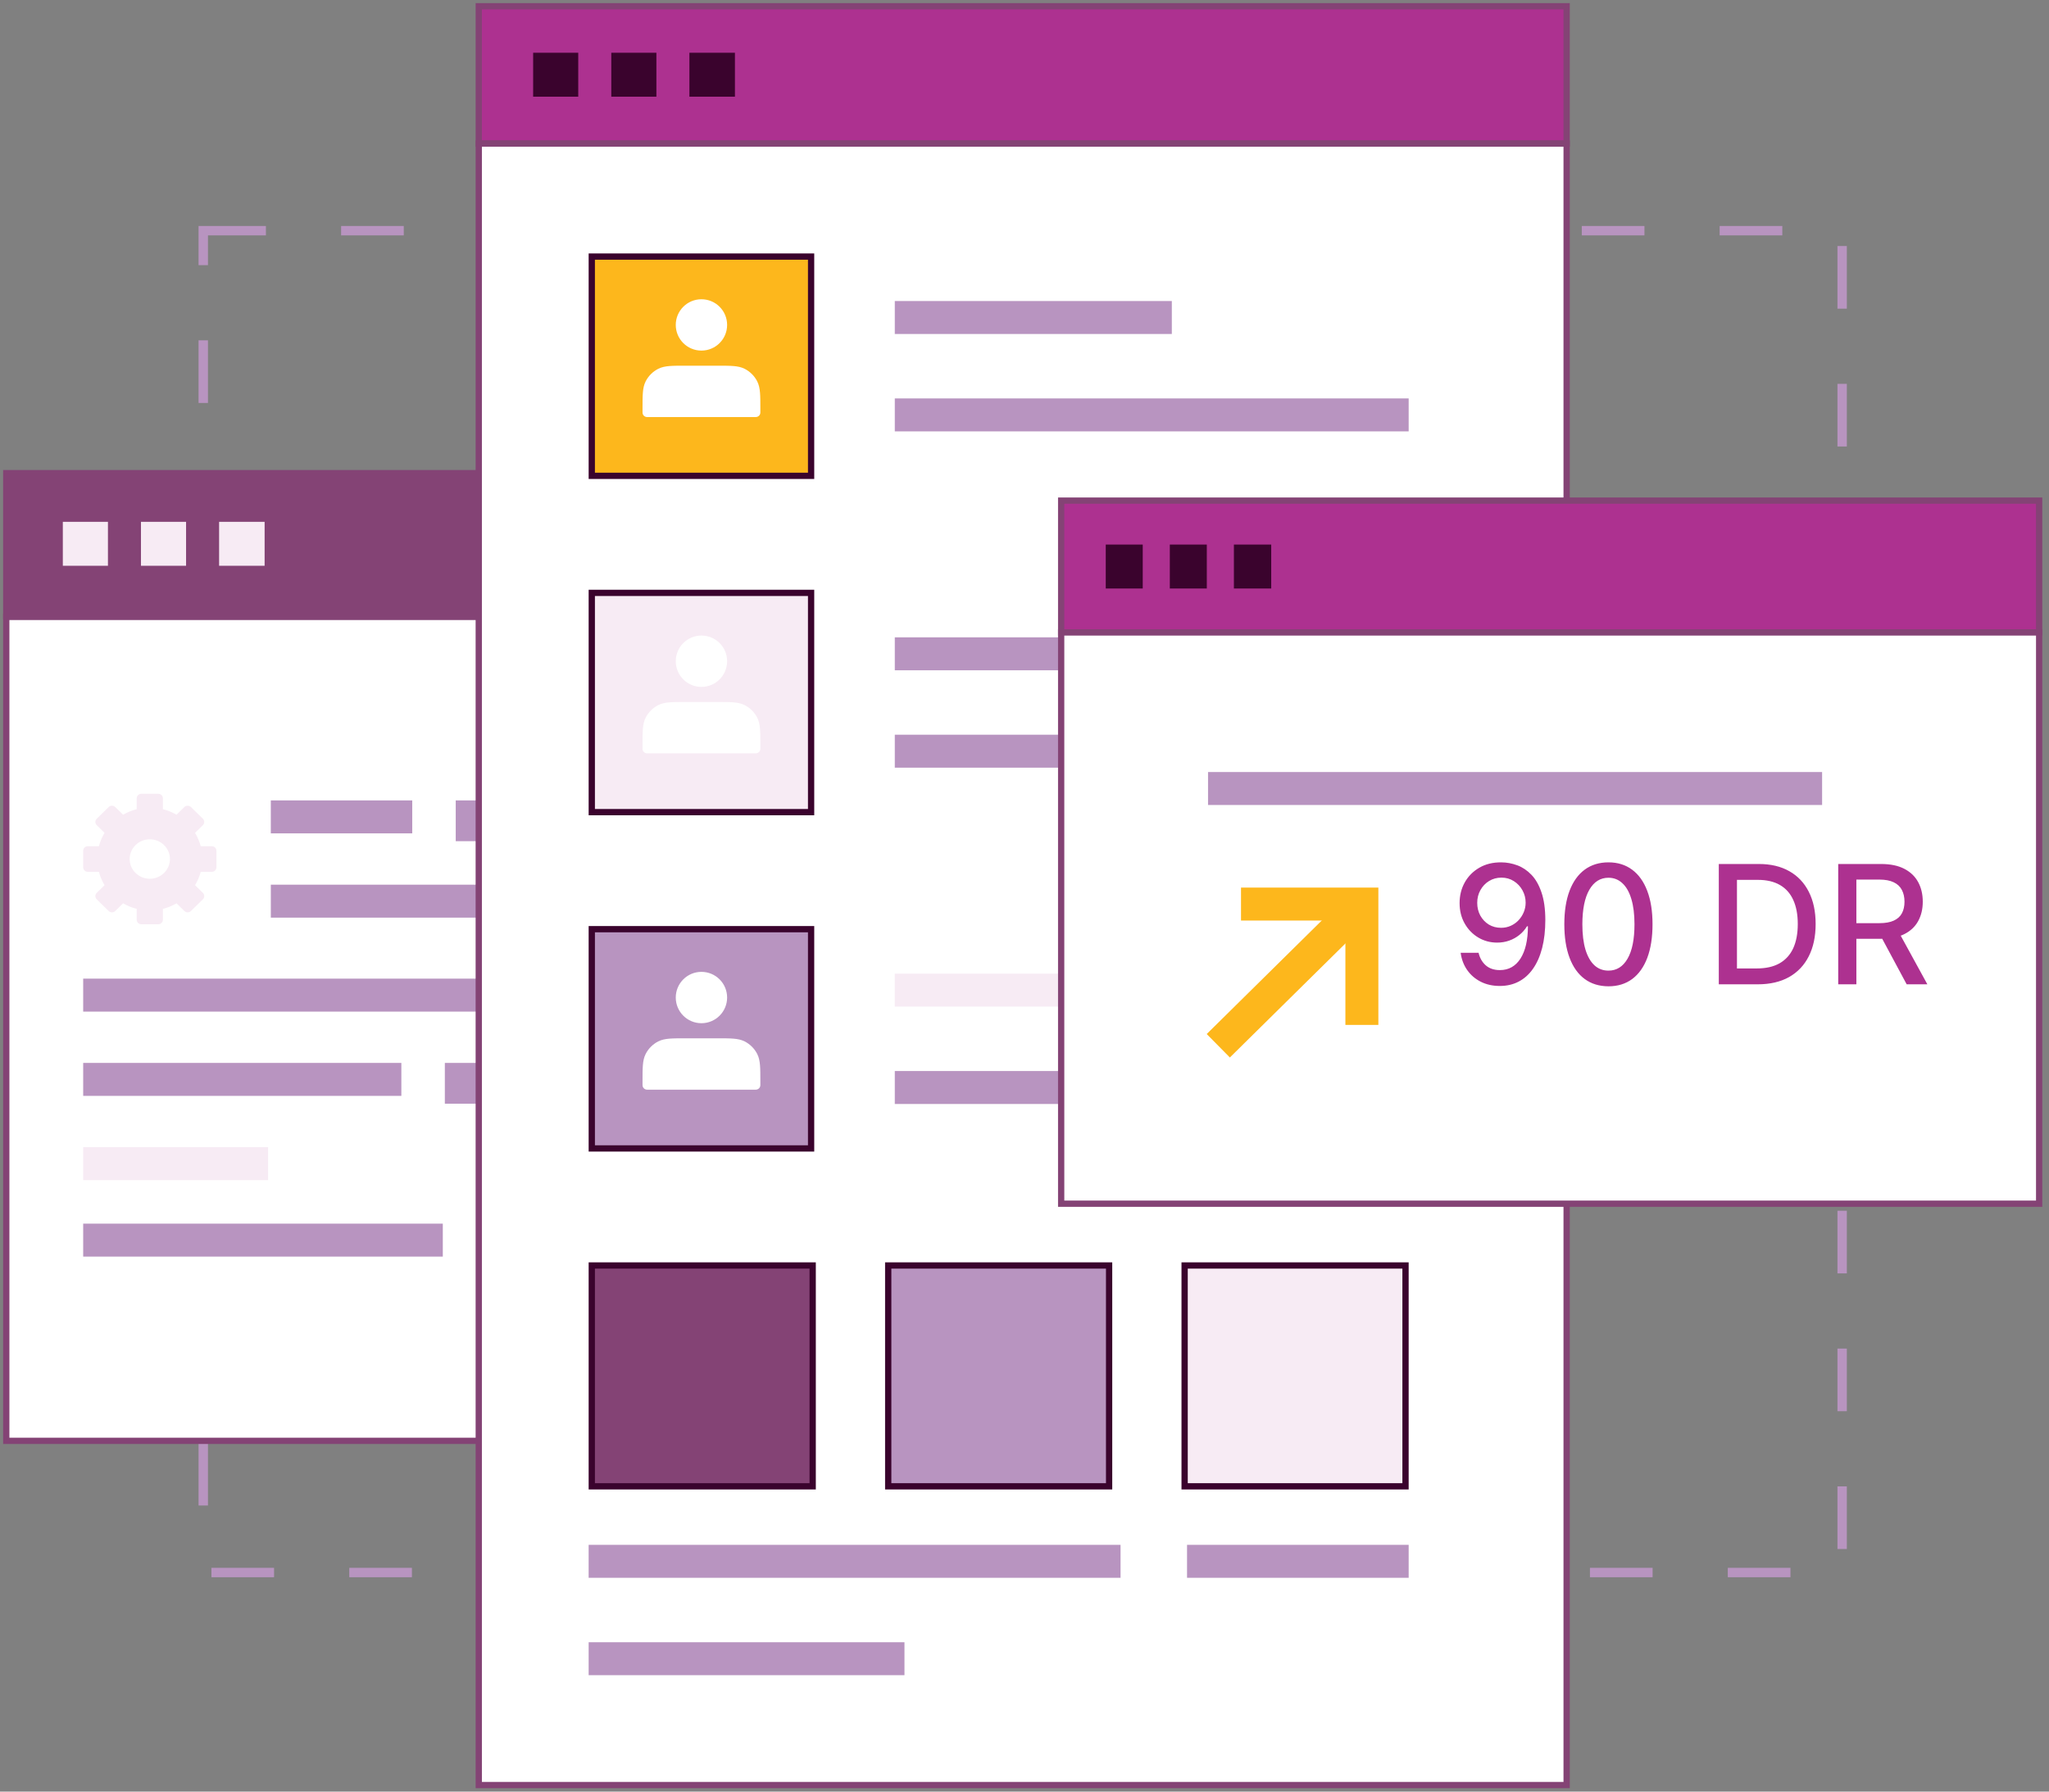 <svg xmlns="http://www.w3.org/2000/svg" width="327" height="286" viewBox="0 0 327 286" fill="none"><rect x="0" y="0" width="327" height="286" fill="#808080" stroke="none"/><rect x="32.438" y="36.824" width="261.55" height="214.201" stroke="#B894C0" stroke-width="1.5" stroke-dasharray="10 12"></rect><path d="M191.273 75.531H1V98.329H191.273V75.531Z" fill="#EDEFFF"></path><path d="M191.273 75.531H1V98.329H191.273V75.531Z" fill="#844375"></path><path d="M191.273 75.531H1V98.329H191.273V75.531Z" stroke="#844375"></path><path d="M10.027 86.808H17.227" stroke="#F7EBF4" stroke-width="7.015"></path><path d="M22.496 86.808H29.695" stroke="#F7EBF4" stroke-width="7.015"></path><path d="M34.967 86.808H42.23" stroke="#F7EBF4" stroke-width="7.015"></path><path d="M191.273 98.478V230.003H1V98.478H191.273Z" fill="white" stroke="#844375"></path><path d="M21.817 127.438C21.817 127.037 22.149 126.712 22.559 126.712H25.256C25.666 126.712 25.998 127.037 25.998 127.438V129.171C26.772 129.366 27.502 129.665 28.172 130.054L29.423 128.828C29.713 128.544 30.183 128.544 30.472 128.828L32.38 130.696C32.669 130.98 32.669 131.44 32.38 131.724L31.128 132.95C31.525 133.606 31.831 134.322 32.029 135.079H33.798C34.208 135.079 34.54 135.405 34.54 135.806V138.448C34.54 138.85 34.208 139.175 33.798 139.175H32.029C31.831 139.933 31.525 140.648 31.128 141.304L32.38 142.53C32.669 142.814 32.669 143.274 32.38 143.558L30.472 145.426C30.183 145.71 29.713 145.71 29.423 145.426L28.172 144.2C27.502 144.589 26.772 144.889 25.998 145.083V146.816C25.998 147.217 25.666 147.543 25.256 147.543H22.559C22.149 147.543 21.817 147.217 21.817 146.816V145.083C21.044 144.889 20.314 144.589 19.644 144.2L18.392 145.426C18.103 145.71 17.633 145.71 17.343 145.426L15.436 143.558C15.146 143.274 15.146 142.814 15.436 142.53L16.687 141.304C16.291 140.648 15.985 139.933 15.786 139.175H14.017C13.607 139.175 13.275 138.85 13.275 138.448V135.806C13.275 135.405 13.607 135.079 14.017 135.079H15.786C15.985 134.322 16.291 133.606 16.687 132.95L15.436 131.724C15.146 131.44 15.146 130.98 15.436 130.696L17.343 128.828C17.633 128.544 18.103 128.544 18.392 128.828L19.644 130.054C20.314 129.665 21.044 129.366 21.817 129.171V127.438ZM20.693 137.127C20.693 138.866 22.133 140.276 23.908 140.276C25.683 140.276 27.122 138.866 27.122 137.127C27.122 135.388 25.683 133.978 23.908 133.978C22.133 133.978 20.693 135.388 20.693 137.127Z" fill="#F7EBF4"></path><rect x="65.787" y="127.77" width="5.261" height="22.567" transform="rotate(90 65.787 127.77)" fill="#B894C0"></rect><rect x="179.875" y="127.77" width="6.51" height="107.144" transform="rotate(90 179.875 127.77)" fill="#B894C0"></rect><rect x="179.875" y="141.223" width="5.261" height="136.654" transform="rotate(90 179.875 141.223)" fill="#B894C0"></rect><rect x="89.221" y="156.222" width="5.261" height="75.946" transform="rotate(90 89.221 156.222)" fill="#B894C0"></rect><rect x="179.873" y="156.222" width="6.51" height="83.709" transform="rotate(90 179.873 156.222)" fill="#E4E4E4"></rect><rect x="64.051" y="169.675" width="5.261" height="50.775" transform="rotate(90 64.051 169.675)" fill="#B894C0"></rect><rect x="179.873" y="169.675" width="6.51" height="108.88" transform="rotate(90 179.873 169.675)" fill="#B894C0"></rect><rect x="42.785" y="183.128" width="5.261" height="29.51" transform="rotate(90 42.785 183.128)" fill="#F7EBF4"></rect><rect x="70.668" y="195.333" width="5.261" height="57.392" transform="rotate(90 70.668 195.333)" fill="#B894C0"></rect><path d="M250.019 1H76.406V22.921H250.019V1Z" fill="#EDEFFF"></path><path d="M250.019 1H76.406V22.921H250.019V1Z" fill="#AD3190"></path><path d="M250.019 1H76.406V22.921H250.019V1Z" stroke="#844375"></path><path d="M85.084 11.927H92.283" stroke="#3A032D" stroke-width="7.015"></path><path d="M97.555 11.927H104.754" stroke="#3A032D" stroke-width="7.015"></path><path d="M110.023 11.927H117.287" stroke="#3A032D" stroke-width="7.015"></path><rect x="76.406" y="22.921" width="173.613" height="262.03" fill="white"></rect><rect x="76.406" y="22.921" width="173.613" height="262.03" stroke="#844375"></rect><rect x="94.443" y="40.958" width="35" height="35" fill="#FDB71C"></rect><rect x="94.443" y="40.958" width="35" height="35" stroke="#3A032D"></rect><path d="M107.845 51.868C107.845 49.605 109.679 47.77 111.943 47.77C114.206 47.77 116.041 49.605 116.041 51.868C116.041 54.132 114.206 55.966 111.943 55.966C109.679 55.966 107.845 54.132 107.845 51.868ZM109.404 58.377H114.482C115.535 58.377 116.369 58.377 117.042 58.432C117.73 58.488 118.312 58.605 118.844 58.876C119.705 59.316 120.406 60.016 120.845 60.878C121.116 61.41 121.233 61.992 121.29 62.679C121.345 63.352 121.345 64.187 121.345 65.24V65.85C121.345 66.25 121.021 66.573 120.621 66.573H103.264C102.865 66.573 102.541 66.25 102.541 65.85V65.24C102.541 64.187 102.541 63.352 102.596 62.679C102.652 61.992 102.769 61.41 103.04 60.878C103.479 60.016 104.18 59.316 105.042 58.876C105.573 58.606 106.156 58.488 106.843 58.432C107.516 58.377 108.351 58.377 109.404 58.377Z" fill="white"></path><rect x="187.012" y="48.054" width="5.261" height="44.211" transform="rotate(90 187.012 48.054)" fill="#B894C0"></rect><rect x="224.809" y="63.601" width="5.261" height="82.008" transform="rotate(90 224.809 63.601)" fill="#B894C0"></rect><rect x="94.443" y="94.642" width="35" height="35" fill="#F7EBF4"></rect><rect x="94.443" y="94.642" width="35" height="35" stroke="#3A032D"></rect><path d="M107.845 105.552C107.845 103.289 109.679 101.454 111.943 101.454C114.206 101.454 116.041 103.289 116.041 105.552C116.041 107.816 114.206 109.651 111.943 109.651C109.679 109.651 107.845 107.816 107.845 105.552ZM109.404 112.061H114.482C115.535 112.061 116.369 112.061 117.042 112.116C117.73 112.172 118.312 112.29 118.844 112.56C119.705 113 120.406 113.7 120.845 114.562C121.116 115.094 121.233 115.676 121.29 116.364C121.345 117.036 121.345 117.871 121.345 118.924V119.534C121.345 119.934 121.021 120.258 120.621 120.258H103.264C102.865 120.258 102.541 119.934 102.541 119.534V118.924C102.541 117.871 102.541 117.036 102.596 116.364C102.652 115.676 102.769 115.094 103.04 114.562C103.479 113.7 104.18 113 105.042 112.56C105.573 112.29 106.156 112.172 106.843 112.116C107.516 112.061 108.351 112.061 109.404 112.061Z" fill="white"></path><rect x="187.012" y="101.738" width="5.261" height="44.211" transform="rotate(90 187.012 101.738)" fill="#B894C0"></rect><rect x="224.809" y="117.284" width="5.261" height="82.008" transform="rotate(90 224.809 117.284)" fill="#B894C0"></rect><rect x="94.443" y="148.326" width="35" height="35" fill="#B894C0"></rect><rect x="94.443" y="148.326" width="35" height="35" stroke="#3A032D"></rect><path d="M107.845 159.237C107.845 156.974 109.679 155.139 111.943 155.139C114.206 155.139 116.041 156.974 116.041 159.237C116.041 161.501 114.206 163.336 111.943 163.336C109.679 163.336 107.845 161.501 107.845 159.237ZM109.404 165.746H114.482C115.535 165.746 116.369 165.746 117.042 165.801C117.73 165.857 118.312 165.975 118.844 166.245C119.705 166.685 120.406 167.385 120.845 168.247C121.116 168.779 121.233 169.361 121.29 170.049C121.345 170.721 121.345 171.556 121.345 172.609V173.219C121.345 173.619 121.021 173.943 120.621 173.943H103.264C102.865 173.943 102.541 173.619 102.541 173.219V172.609C102.541 171.556 102.541 170.721 102.596 170.049C102.652 169.361 102.769 168.779 103.04 168.247C103.479 167.385 104.18 166.685 105.042 166.245C105.573 165.975 106.156 165.857 106.843 165.801C107.516 165.746 108.351 165.746 109.404 165.746Z" fill="white"></path><rect x="187.012" y="155.422" width="5.261" height="44.211" transform="rotate(90 187.012 155.422)" fill="#F7EBF4"></rect><rect x="224.809" y="170.969" width="5.261" height="82.008" transform="rotate(90 224.809 170.969)" fill="#B894C0"></rect><rect x="94.443" y="202.011" width="35.253" height="35.253" fill="#844375" stroke="#3A032D"></rect><rect x="141.75" y="202.011" width="35.253" height="35.253" fill="#B894C0" stroke="#3A032D"></rect><rect x="189.055" y="202.011" width="35.253" height="35.253" fill="#F7EBF4" stroke="#3A032D"></rect><rect x="178.828" y="246.606" width="5.261" height="84.886" transform="rotate(90 178.828 246.606)" fill="#B894C0"></rect><rect x="224.809" y="246.606" width="5.261" height="35.369" transform="rotate(90 224.809 246.606)" fill="#B894C0"></rect><rect x="144.344" y="262.153" width="5.261" height="50.401" transform="rotate(90 144.344 262.153)" fill="#B894C0"></rect><path d="M325.428 79.915H169.352V100.959H325.428V79.915Z" fill="#EDEFFF"></path><path d="M325.428 79.915H169.352V100.959H325.428V79.915Z" fill="#AD3190"></path><path d="M325.428 79.915H169.352V100.959H325.428V79.915Z" stroke="#844375"></path><path d="M176.467 90.437H182.37" stroke="#3A032D" stroke-width="7.015"></path><path d="M186.691 90.437H192.594" stroke="#3A032D" stroke-width="7.015"></path><path d="M196.918 90.437H202.874" stroke="#3A032D" stroke-width="7.015"></path><path d="M325.428 100.959V192.15H169.352V100.959H325.428Z" fill="white" stroke="#844375"></path><rect x="192.791" y="123.24" width="97.999" height="5.261" fill="#B894C0"></rect><path d="M194.451 163.216L192.579 165.064L196.275 168.809L198.147 166.961L194.451 163.216ZM198.147 166.961L219.191 146.19L215.495 142.446L194.451 163.216L198.147 166.961Z" fill="#FDB71C"></path><path d="M198.053 144.318H217.343V163.608" stroke="#FDB71C" stroke-width="5.261"></path><path d="M239.605 137.659C240.461 137.666 241.305 137.822 242.136 138.128C242.968 138.434 243.718 138.935 244.387 139.629C245.062 140.322 245.6 141.26 246 142.442C246.406 143.617 246.613 145.08 246.619 146.83C246.619 148.512 246.45 150.009 246.113 151.322C245.775 152.629 245.29 153.732 244.659 154.633C244.034 155.533 243.274 156.217 242.38 156.686C241.486 157.155 240.48 157.39 239.361 157.39C238.217 157.39 237.201 157.164 236.313 156.714C235.425 156.264 234.703 155.642 234.147 154.848C233.59 154.048 233.243 153.129 233.106 152.091H235.966C236.154 152.916 236.535 153.585 237.11 154.098C237.692 154.604 238.442 154.858 239.361 154.858C240.767 154.858 241.865 154.245 242.652 153.02C243.44 151.788 243.837 150.069 243.843 147.862H243.693C243.368 148.4 242.962 148.862 242.474 149.25C241.993 149.637 241.452 149.938 240.852 150.15C240.252 150.363 239.611 150.469 238.929 150.469C237.823 150.469 236.816 150.197 235.91 149.653C235.003 149.109 234.281 148.362 233.744 147.412C233.206 146.462 232.937 145.377 232.937 144.158C232.937 142.945 233.212 141.845 233.762 140.857C234.319 139.869 235.094 139.088 236.088 138.513C237.088 137.931 238.26 137.647 239.605 137.659ZM239.614 140.097C238.882 140.097 238.223 140.279 237.635 140.641C237.054 140.998 236.594 141.482 236.257 142.095C235.919 142.701 235.75 143.376 235.75 144.12C235.75 144.864 235.913 145.539 236.238 146.146C236.569 146.746 237.019 147.224 237.588 147.581C238.164 147.931 238.82 148.106 239.558 148.106C240.108 148.106 240.62 148 241.096 147.787C241.571 147.574 241.986 147.281 242.343 146.905C242.699 146.524 242.977 146.093 243.177 145.611C243.377 145.13 243.477 144.624 243.477 144.092C243.477 143.386 243.309 142.729 242.971 142.123C242.64 141.517 242.183 141.029 241.602 140.66C241.021 140.285 240.358 140.097 239.614 140.097ZM256.693 157.446C255.211 157.44 253.945 157.049 252.895 156.274C251.845 155.498 251.041 154.37 250.485 152.888C249.928 151.407 249.65 149.622 249.65 147.534C249.65 145.452 249.928 143.673 250.485 142.198C251.047 140.723 251.854 139.597 252.904 138.822C253.961 138.047 255.224 137.659 256.693 137.659C258.162 137.659 259.422 138.05 260.472 138.831C261.522 139.607 262.325 140.732 262.882 142.207C263.444 143.677 263.726 145.452 263.726 147.534C263.726 149.628 263.448 151.416 262.891 152.898C262.335 154.373 261.531 155.502 260.481 156.283C259.431 157.058 258.168 157.446 256.693 157.446ZM256.693 154.942C257.993 154.942 259.009 154.307 259.74 153.038C260.478 151.769 260.847 149.934 260.847 147.534C260.847 145.94 260.678 144.592 260.341 143.492C260.009 142.386 259.531 141.548 258.906 140.979C258.287 140.404 257.549 140.116 256.693 140.116C255.399 140.116 254.383 140.754 253.645 142.029C252.907 143.305 252.535 145.139 252.529 147.534C252.529 149.134 252.695 150.488 253.026 151.594C253.364 152.695 253.842 153.529 254.461 154.098C255.08 154.661 255.824 154.942 256.693 154.942ZM280.521 157.127H274.304V137.922H280.718C282.6 137.922 284.216 138.306 285.566 139.075C286.916 139.838 287.951 140.935 288.67 142.367C289.395 143.792 289.758 145.502 289.758 147.496C289.758 149.497 289.392 151.216 288.661 152.654C287.935 154.092 286.885 155.198 285.51 155.974C284.134 156.742 282.471 157.127 280.521 157.127ZM277.201 154.595H280.361C281.824 154.595 283.04 154.32 284.009 153.77C284.978 153.213 285.704 152.41 286.185 151.36C286.666 150.303 286.907 149.015 286.907 147.496C286.907 145.99 286.666 144.711 286.185 143.661C285.71 142.611 285 141.814 284.056 141.27C283.112 140.726 281.94 140.454 280.54 140.454H277.201V154.595ZM293.361 157.127V137.922H300.207C301.694 137.922 302.929 138.178 303.911 138.691C304.898 139.203 305.636 139.913 306.124 140.819C306.611 141.72 306.855 142.761 306.855 143.942C306.855 145.118 306.608 146.152 306.114 147.046C305.627 147.934 304.889 148.625 303.901 149.119C302.92 149.612 301.685 149.859 300.197 149.859H295.011V147.365H299.935C300.872 147.365 301.635 147.231 302.223 146.962C302.817 146.693 303.251 146.302 303.526 145.79C303.801 145.277 303.939 144.661 303.939 143.942C303.939 143.217 303.798 142.589 303.517 142.057C303.242 141.526 302.807 141.12 302.213 140.838C301.626 140.551 300.854 140.407 299.897 140.407H296.259V157.127H293.361ZM302.842 148.462L307.587 157.127H304.286L299.635 148.462H302.842Z" fill="#AD3190"></path></svg>